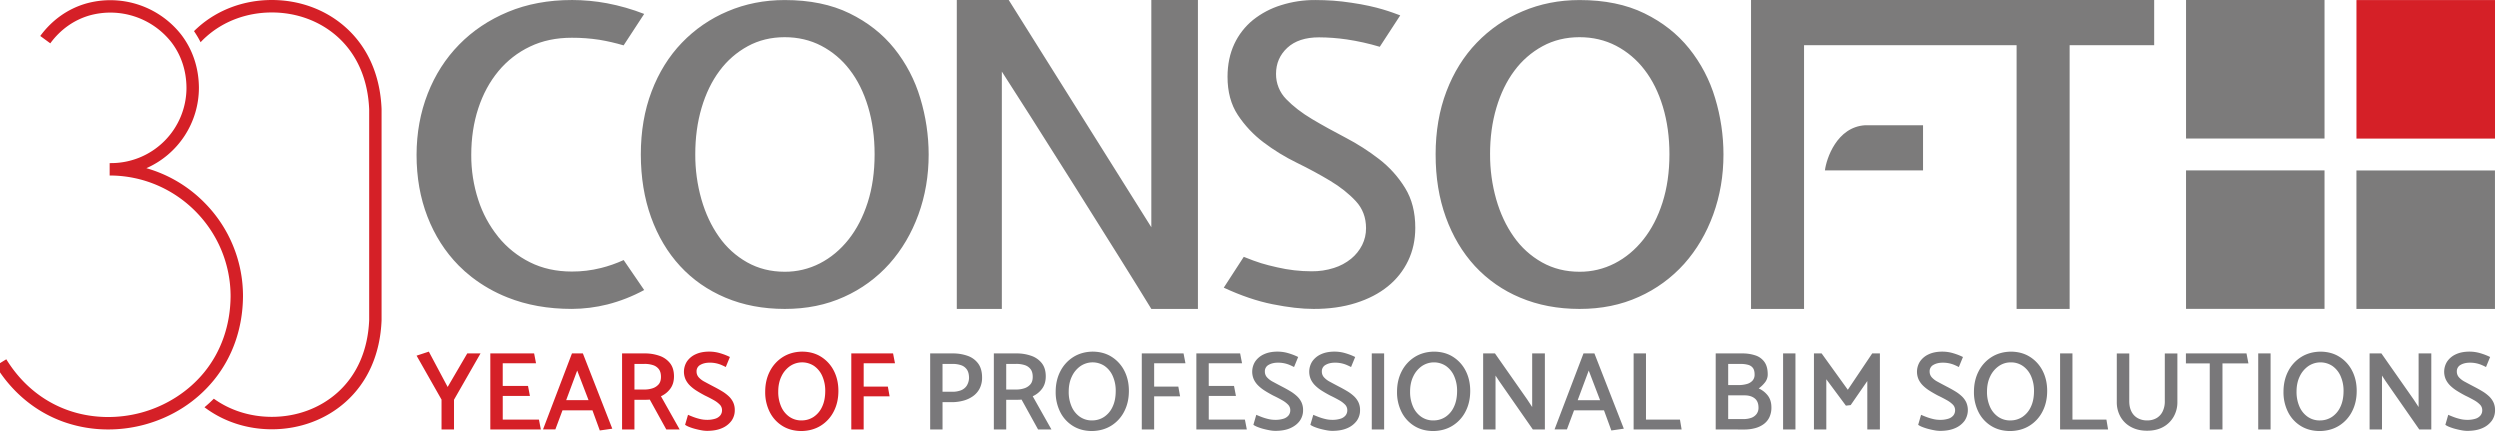 <?xml version="1.0" encoding="UTF-8"?>
<svg width="290" height="50" version="1.1" viewBox="0 0 290 50" xmlns="http://www.w3.org/2000/svg">
<path fill="#d52027" d="m273.35 0.007h16.071v16.07h-16.071z" />
<path fill="#7c7b7b" d="m253.58 0v16.068h16.066v-16.068zm-187.24 0.002c-2.73-1e-8 -5.201 0.459-7.41 1.379-2.209 0.92-4.098 2.184-5.668 3.789-1.575 1.605-2.791 3.504-3.648 5.695-0.857 2.192-1.288 4.559-1.293 7.102 0 2.603 0.421 4.992 1.264 7.168 0.842 2.176 2.045 4.059 3.606 5.65 0.475 0.481 0.98 0.931 1.514 1.346 1.266 0.983 2.666 1.78 4.156 2.369 2.222 0.89 4.714 1.335 7.477 1.334 1.389-0.007 2.772-0.18 4.119-0.516 1.487-0.38 2.921-0.942 4.269-1.674l-2.381-3.477c-0.859 0.393-1.753 0.705-2.67 0.932l-2e-3 -2e-3c-1.091 0.272-2.212 0.407-3.336 0.402-1.81 0-3.43-0.358-4.857-1.072-1.418-0.704-2.668-1.703-3.668-2.93-0.013-0.016-0.023-0.033-0.035-0.049-1.022-1.27-1.801-2.716-2.299-4.268-0.548-1.684-0.823-3.444-0.812-5.215 0-1.941 0.271-3.737 0.812-5.389 0.541-1.651 1.319-3.09 2.334-4.316 0.999-1.209 2.251-2.185 3.668-2.857 1.427-0.686 3.047-1.026 4.857-1.023 1.068-0.004 2.135 0.075 3.191 0.236 0.95 0.158 1.889 0.375 2.812 0.648l2.385-3.648c-1.397-0.544-2.84-0.958-4.312-1.238-1.343-0.249-2.706-0.375-4.072-0.377zm44.648 0v35.832h5.225v-27.531c2.551 3.912 14.131 22.255 17.34 27.531h5.406v-35.832h-5.406v26.357c-5.517-8.787-11.03-17.572-16.541-26.357zm92.131 0v35.832h6.15v-30.59h24.656v30.59h6.152v-30.59h9.807v-5.242zm-50.533 0.002c-1.355-0.011-2.703 0.191-3.994 0.6-1.178 0.364-2.277 0.944-3.242 1.711-0.924 0.753-1.666 1.705-2.17 2.785-0.519 1.111-0.787 2.378-0.787 3.807-4.9e-4 1.747 0.397 3.223 1.191 4.428 0.803 1.216 1.808 2.287 2.971 3.166 1.21 0.917 2.507 1.714 3.873 2.379 1.396 0.682 2.686 1.381 3.873 2.094 1.187 0.713 2.176 1.503 2.971 2.357 0.794 0.854 1.188 1.903 1.188 3.141 5e-3 0.677-0.149 1.345-0.451 1.951-0.31 0.615-0.747 1.158-1.281 1.594-0.593 0.48-1.272 0.843-2 1.068-0.838 0.266-1.713 0.396-2.592 0.385-1.337-6.4e-4 -2.67-0.154-3.973-0.457-1.517-0.343-2.167-0.533-3.887-1.219l-2.32 3.576c1.966 0.912 3.85 1.559 5.656 1.92 1.809 0.364 3.395 0.545 4.758 0.545 1.808 0.004 3.443-0.224 4.902-0.686 1.46-0.462 2.697-1.104 3.713-1.928 0.999-0.8 1.805-1.816 2.357-2.971 0.554-1.153 0.83-2.428 0.83-3.824 3e-3 -1.805-0.393-3.349-1.188-4.631-0.788-1.28-1.802-2.407-2.992-3.326-1.222-0.946-2.526-1.781-3.897-2.496-1.391-0.727-2.689-1.441-3.894-2.158-1.205-0.717-2.199-1.486-2.994-2.307-0.774-0.784-1.202-1.846-1.188-2.947 9.8e-4 -1.203 0.438-2.21 1.309-3.018 0.87-0.808 2.098-1.211 3.682-1.211h2e-3c1.067 0.006 2.133 0.085 3.189 0.238 1.303 0.193 2.59 0.48 3.852 0.857l2.373-3.643c-0.939-0.341-2.585-1.022-5.654-1.465-0.731-0.106-1.438-0.196-2.119-0.242s-1.371-0.074-2.066-0.074zm-61.559 0.002c-2.371 4.9208e-4 -4.577 0.436-6.617 1.307-2.002 0.84-3.811 2.082-5.314 3.648-1.502 1.562-2.671 3.442-3.508 5.639-0.836 2.196-1.254 4.635-1.254 7.318v4e-3c3e-3 2.654 0.399 5.08 1.186 7.273 0.792 2.199 1.915 4.087 3.369 5.666 1.454 1.579 3.209 2.801 5.264 3.668 2.055 0.868 4.346 1.304 6.875 1.307 2.529 0.003 4.822-0.463 6.877-1.398 2.005-0.895 3.799-2.202 5.264-3.838 1.452-1.632 2.575-3.537 3.367-5.713 0.792-2.176 1.188-4.497 1.188-6.965-3e-3 -2.216-0.331-4.419-0.975-6.539-0.622-2.096-1.645-4.051-3.012-5.758-1.358-1.689-3.089-3.05-5.193-4.078-2.104-1.028-4.608-1.541-7.516-1.541zm92.201 0c-2.369 4.9208e-4 -4.574 0.436-6.615 1.307-2.002 0.84-3.811 2.082-5.314 3.648-1.505 1.562-2.675 3.442-3.512 5.639-0.837 2.197-1.256 4.637-1.256 7.322l2e-3 -0.004c-5e-3 2.656 0.389 5.083 1.182 7.277s1.917 4.083 3.369 5.666c1.47 1.588 3.267 2.839 5.266 3.668 2.055 0.868 4.348 1.304 6.877 1.307 2.529 0.003 4.82-0.463 6.875-1.398 2.006-0.895 3.801-2.203 5.268-3.838 1.452-1.632 2.572-3.537 3.363-5.713 0.791-2.176 1.188-4.497 1.188-6.965 1e-5 -2.215-0.326-4.419-0.969-6.539-0.621-2.097-1.645-4.052-3.014-5.758-1.357-1.689-3.086-3.05-5.189-4.078-2.103-1.028-4.61-1.541-7.519-1.541zm-92.201 4.309c1.548 4.921e-4 2.963 0.332 4.242 0.996 1.288 0.673 2.412 1.622 3.291 2.779 0.918 1.183 1.63 2.615 2.135 4.295s0.758 3.518 0.758 5.512c9.8e-4 2.057-0.267 3.924-0.805 5.602-0.538 1.673-1.281 3.105-2.228 4.295-0.948 1.19-2.055 2.11-3.318 2.758-1.26 0.646-2.658 0.979-4.074 0.971-1.613 0-3.066-0.364-4.361-1.092-1.3-0.73-2.418-1.745-3.269-2.969-0.886-1.251-1.565-2.699-2.037-4.344-0.481-1.698-0.72-3.456-0.711-5.221-2e-3 -1.93 0.241-3.727 0.732-5.389 0.491-1.662 1.188-3.095 2.088-4.299 0.869-1.177 1.985-2.15 3.269-2.85 1.277-0.697 2.707-1.045 4.289-1.045zm92.197 0c1.546 4.921e-4 2.96 0.332 4.242 0.996 1.287 0.674 2.411 1.623 3.291 2.779 0.918 1.183 1.63 2.615 2.137 4.295 0.507 1.681 0.76 3.518 0.76 5.512-1e-3 2.057-0.269 3.924-0.805 5.602-0.534 1.673-1.277 3.105-2.227 4.295-0.95 1.19-2.056 2.11-3.32 2.758-1.26 0.647-2.658 0.98-4.074 0.971-1.614 0-3.069-0.364-4.363-1.092-1.3-0.731-2.417-1.746-3.269-2.969-0.886-1.251-1.565-2.699-2.037-4.344-0.48-1.698-0.719-3.456-0.711-5.221h-2e-3c-3e-3 -1.93 0.24-3.727 0.732-5.389 0.492-1.662 1.188-3.095 2.088-4.299 0.868-1.177 1.983-2.15 3.268-2.85 1.277-0.697 2.708-1.045 4.291-1.045zm33.146 10.213c-3.306 0.192-4.517 3.899-4.68 5.24h11.381v-5.24h-6.699zm37.209 5.236v16.066h16.066v-16.066zm19.766 0.008v16.064h16.07v-16.064z" />
<path fill="#d52027" d="m44.262 12.641c-0.155-3.9-1.597-7.175-4.172-9.471-2.288-2.043-5.33-3.169-8.558-3.169-3.229 0-6.269 1.126-8.562 3.174q-0.239 0.213-0.465 0.438a11.233 11.233 0 0 1 0.764 1.284c0.21-0.221 0.43-0.443 0.664-0.646 2.027-1.808 4.724-2.805 7.603-2.805 2.873 0 5.571 0.995 7.598 2.805 2.276 2.03 3.552 4.952 3.691 8.452v24.411c-0.141 3.491-1.417 6.408-3.691 8.435-2.028 1.808-4.724 2.805-7.603 2.805-2.479 0-4.827-0.738-6.726-2.105q-0.517 0.52-1.084 0.993c2.186 1.653 4.922 2.555 7.81 2.555 3.228 0 6.268-1.126 8.562-3.174 2.574-2.296 4.016-5.571 4.17-9.469v-24.512z" />
<path fill="#d52027" d="m23.66 23.45a15.384 15.384 0 0 0-6.68-3.94 10.204 10.204 0 0 0 6.094-9.334c-0.013-2.318-0.738-4.462-2.087-6.2a10.451 10.451 0 0 0-11.003-3.567c-2.117 0.611-3.954 1.913-5.314 3.764l1.163 0.853c1.169-1.594 2.741-2.711 4.549-3.233a9.005 9.005 0 0 1 9.466 3.065c1.155 1.486 1.772 3.327 1.783 5.32a8.739 8.739 0 0 1-8.739 8.742h-0.172v1.439c7.736 0 14.029 6.296 14.029 14.024-0.03 3.346-1.092 6.395-3.072 8.817-1.801 2.203-4.359 3.852-7.203 4.641-2.843 0.79-5.899 0.7-8.591-0.256-2.948-1.047-5.419-3.09-7.153-5.909l-1.23 0.753c1.907 3.1 4.638 5.355 7.898 6.514a15.434 15.434 0 0 0 5.157 0.873 16.135 16.135 0 0 0 4.305-0.585c3.174-0.882 5.916-2.652 7.933-5.119 2.19-2.679 3.364-6.039 3.395-9.724a15.367 15.367 0 0 0-4.528-10.937zm27.558 26.367v-3.463l-2.894-5.098 1.421-0.467 2.183 4.1 2.274-3.892h1.538l-3.075 5.371v3.451zm5.659 0v-8.821h5.081l0.221 1.142h-3.863v2.633h2.933l0.221 1.155h-3.152v2.749h4.199l0.221 1.142zm10.736-8.821 3.412 8.731-1.448 0.207-0.853-2.335h-3.476l-0.827 2.214h-1.431l3.359-8.821zm-0.658 1.985-1.279 3.438h2.597zm7.829-1.985a5.043 5.043 0 0 1 1.718 0.279 2.638 2.638 0 0 1 1.228 0.863q0.452 0.583 0.452 1.518 0 0.856-0.427 1.433a2.721 2.721 0 0 1-1.085 0.875l2.17 3.853h-1.55l-1.913-3.463c-0.103 0.008-0.233 0.015-0.388 0.019-0.155 0.004-0.295 0.007-0.426 0.007h-0.969v3.438h-1.434v-8.821zm-1.188 1.219v2.971h1.137a2.98 2.98 0 0 0 0.976-0.148 1.562 1.562 0 0 0 0.698-0.461q0.264-0.311 0.265-0.856 0-0.558-0.239-0.886a1.358 1.358 0 0 0-0.664-0.474 3.122 3.122 0 0 0-1.021-0.148zm6.214 5.903q0.258 0.116 0.62 0.252a6.298 6.298 0 0 0 0.769 0.234 3.401 3.401 0 0 0 0.794 0.097 3.1 3.1 0 0 0 0.969-0.13 1.215 1.215 0 0 0 0.591-0.383 0.941 0.941 0 0 0 0.201-0.603 0.909 0.909 0 0 0-0.259-0.649 3.009 3.009 0 0 0-0.703-0.525q-0.443-0.253-1.015-0.526-0.517-0.272-0.96-0.551a4.534 4.534 0 0 1-0.775-0.603 2.521 2.521 0 0 1-0.517-0.72 2.207 2.207 0 0 1 0.162-2.082 2.423 2.423 0 0 1 1.002-0.831q0.659-0.311 1.589-0.311a4.372 4.372 0 0 1 1.292 0.195 7.076 7.076 0 0 1 1.098 0.428l-0.478 1.165q-0.246-0.129-0.523-0.247a3.402 3.402 0 0 0-1.337-0.259q-0.647 0-1.085 0.253a0.831 0.831 0 0 0-0.443 0.771 0.99 0.99 0 0 0 0.238 0.664 2.424 2.424 0 0 0 0.692 0.526q0.452 0.247 1.047 0.558 0.504 0.259 0.949 0.526a4.624 4.624 0 0 1 0.782 0.577 2.381 2.381 0 0 1 0.53 0.707 2.084 2.084 0 0 1 0.193 0.927 2.067 2.067 0 0 1-0.381 1.233 2.618 2.618 0 0 1-1.092 0.85q-0.711 0.317-1.757 0.318a3.682 3.682 0 0 1-0.633-0.065q-0.362-0.065-0.73-0.162a5.858 5.858 0 0 1-0.678-0.221 2.288 2.288 0 0 1-0.491-0.253zm13.179 1.881q-1.28 0-2.236-0.596a3.986 3.986 0 0 1-1.473-1.628 5.093 5.093 0 0 1-0.517-2.316q0-1.349 0.543-2.394a4.194 4.194 0 0 1 1.498-1.647q0.96-0.602 2.21-0.629 1.291 0 2.241 0.603a4.099 4.099 0 0 1 1.476 1.628q0.523 1.025 0.523 2.322 0 1.349-0.543 2.393a4.133 4.133 0 0 1-1.499 1.641q-0.959 0.598-2.225 0.623zm-0.013-1.232a2.502 2.502 0 0 0 1.408-0.409 2.792 2.792 0 0 0 0.982-1.174q0.362-0.765 0.362-1.829a4.153 4.153 0 0 0-0.336-1.712 2.805 2.805 0 0 0-0.943-1.181 2.503 2.503 0 0 0-2.81 0.007 3.015 3.015 0 0 0-0.994 1.194q-0.369 0.759-0.369 1.772a4.182 4.182 0 0 0 0.336 1.725 2.785 2.785 0 0 0 0.949 1.181 2.414 2.414 0 0 0 1.416 0.428zm10.219-2.789h-3.01v3.838h-1.434v-8.82h4.845l0.221 1.142h-3.63v2.711h2.805z"/>
<path fill="#79787a" d="m107.9 49.818v-8.821h2.623a5.043 5.043 0 0 1 1.718 0.279 2.552 2.552 0 0 1 1.228 0.895q0.452 0.616 0.452 1.615a2.738 2.738 0 0 1-0.284 1.284 2.484 2.484 0 0 1-0.782 0.895 3.503 3.503 0 0 1-1.13 0.517 5.078 5.078 0 0 1-1.318 0.169h-1.073v3.165zm1.433-7.603v3.23h1.137a2.76 2.76 0 0 0 0.982-0.162 1.402 1.402 0 0 0 0.672-0.517 1.786 1.786 0 0 0 0.284-0.902q0-0.622-0.238-0.98a1.329 1.329 0 0 0-0.659-0.512 2.983 2.983 0 0 0-1.028-0.156zm8.577-1.219a5.046 5.046 0 0 1 1.718 0.279 2.638 2.638 0 0 1 1.228 0.863q0.452 0.583 0.452 1.518 0 0.856-0.426 1.433a2.724 2.724 0 0 1-1.086 0.875l2.171 3.853h-1.55l-1.913-3.463c-0.103 0.008-0.233 0.015-0.388 0.019-0.155 0.004-0.295 0.007-0.427 0.007h-0.969v3.438h-1.434v-8.821zm-1.189 1.219v2.971h1.137a2.975 2.975 0 0 0 0.975-0.148 1.562 1.562 0 0 0 0.698-0.461q0.265-0.311 0.265-0.856 0-0.558-0.239-0.886a1.358 1.358 0 0 0-0.664-0.474 3.116 3.116 0 0 0-1.021-0.148zm9.964 7.784q-1.28 0-2.236-0.596a3.986 3.986 0 0 1-1.473-1.628 5.093 5.093 0 0 1-0.517-2.316q0-1.349 0.543-2.394a4.194 4.194 0 0 1 1.498-1.647q0.96-0.602 2.21-0.629 1.291 0 2.242 0.603a4.103 4.103 0 0 1 1.476 1.628q0.524 1.025 0.523 2.322 0 1.349-0.543 2.393a4.133 4.133 0 0 1-1.499 1.641q-0.962 0.598-2.225 0.623zm-0.013-1.232a2.502 2.502 0 0 0 1.408-0.409 2.786 2.786 0 0 0 0.982-1.174q0.362-0.765 0.362-1.829a4.153 4.153 0 0 0-0.336-1.712 2.805 2.805 0 0 0-0.943-1.181 2.505 2.505 0 0 0-2.811 0.007 3.015 3.015 0 0 0-0.994 1.194q-0.369 0.759-0.369 1.772a4.182 4.182 0 0 0 0.336 1.725 2.785 2.785 0 0 0 0.949 1.181 2.416 2.416 0 0 0 1.416 0.428zm10.219-2.789h-3.01v3.838h-1.434v-8.82h4.845l0.221 1.142h-3.631v2.711h2.805zm1.887 3.84v-8.821h5.078l0.221 1.142h-3.863v2.633h2.933l0.221 1.155h-3.152v2.749h4.193l0.221 1.142zm6.951-1.699q0.258 0.116 0.62 0.252a6.286 6.286 0 0 0 0.768 0.234 3.412 3.412 0 0 0 0.795 0.097 3.1 3.1 0 0 0 0.969-0.13 1.215 1.215 0 0 0 0.591-0.383 0.941 0.941 0 0 0 0.2-0.603 0.909 0.909 0 0 0-0.258-0.649 3 3 0 0 0-0.704-0.525q-0.443-0.253-1.014-0.526-0.517-0.272-0.96-0.551a4.534 4.534 0 0 1-0.775-0.603 2.51 2.51 0 0 1-0.517-0.72 2.207 2.207 0 0 1 0.162-2.082 2.423 2.423 0 0 1 1.002-0.831q0.658-0.311 1.589-0.311a4.367 4.367 0 0 1 1.292 0.195 7.058 7.058 0 0 1 1.098 0.428l-0.478 1.165a6.755 6.755 0 0 0-0.523-0.247 3.402 3.402 0 0 0-1.337-0.259q-0.647 0-1.085 0.253a0.831 0.831 0 0 0-0.439 0.771 0.99 0.99 0 0 0 0.238 0.664 2.424 2.424 0 0 0 0.692 0.526q0.452 0.247 1.047 0.558 0.504 0.259 0.949 0.526a4.624 4.624 0 0 1 0.782 0.577 2.394 2.394 0 0 1 0.53 0.707 2.084 2.084 0 0 1 0.193 0.927 2.067 2.067 0 0 1-0.381 1.233q-0.381 0.531-1.092 0.85t-1.758 0.318a3.681 3.681 0 0 1-0.633-0.065q-0.362-0.065-0.73-0.162a5.858 5.858 0 0 1-0.678-0.221 2.288 2.288 0 0 1-0.491-0.253zm6.614 0q0.259 0.116 0.621 0.252a6.286 6.286 0 0 0 0.768 0.234 3.412 3.412 0 0 0 0.795 0.097 3.091 3.091 0 0 0 0.968-0.13 1.217 1.217 0 0 0 0.591-0.383 0.941 0.941 0 0 0 0.2-0.603 0.912 0.912 0 0 0-0.258-0.649 3.015 3.015 0 0 0-0.704-0.525q-0.443-0.253-1.014-0.526-0.517-0.272-0.96-0.551a4.478 4.478 0 0 1-0.775-0.603 2.51 2.51 0 0 1-0.517-0.72 2.209 2.209 0 0 1 0.161-2.082 2.425 2.425 0 0 1 1.003-0.831q0.658-0.311 1.589-0.311a4.367 4.367 0 0 1 1.292 0.195 7.058 7.058 0 0 1 1.098 0.428l-0.478 1.165q-0.246-0.129-0.523-0.247a3.395 3.395 0 0 0-1.337-0.259q-0.647 0-1.086 0.253a0.833 0.833 0 0 0-0.443 0.771 0.991 0.991 0 0 0 0.239 0.664 2.424 2.424 0 0 0 0.692 0.526q0.452 0.247 1.046 0.558 0.504 0.259 0.95 0.526a4.683 4.683 0 0 1 0.782 0.577 2.406 2.406 0 0 1 0.53 0.707 2.084 2.084 0 0 1 0.193 0.927 2.067 2.067 0 0 1-0.381 1.233 2.628 2.628 0 0 1-1.092 0.85q-0.711 0.317-1.758 0.318a3.696 3.696 0 0 1-0.633-0.065q-0.361-0.065-0.73-0.162a5.891 5.891 0 0 1-0.678-0.221 2.313 2.313 0 0 1-0.492-0.253zm6.783 1.699v-8.821h1.434v8.821zm7.158 0.182q-1.28 0-2.236-0.596a3.986 3.986 0 0 1-1.476-1.628 5.093 5.093 0 0 1-0.517-2.316q0-1.349 0.543-2.394a4.194 4.194 0 0 1 1.498-1.647q0.96-0.602 2.21-0.629 1.291 0 2.242 0.603a4.103 4.103 0 0 1 1.474 1.627q0.523 1.025 0.523 2.322 0 1.349-0.543 2.393a4.133 4.133 0 0 1-1.499 1.641q-0.953 0.599-2.22 0.624zm-0.013-1.232a2.502 2.502 0 0 0 1.408-0.409 2.786 2.786 0 0 0 0.982-1.174q0.362-0.765 0.362-1.829a4.153 4.153 0 0 0-0.336-1.712 2.805 2.805 0 0 0-0.943-1.181 2.505 2.505 0 0 0-2.811 0.007 3.015 3.015 0 0 0-0.994 1.194q-0.369 0.759-0.369 1.772a4.182 4.182 0 0 0 0.336 1.725 2.785 2.785 0 0 0 0.949 1.181 2.416 2.416 0 0 0 1.416 0.428zm5.775 1.05v-8.821h1.371l3.734 5.332 0.582 0.886v-6.217h1.473v8.821h-1.395l-3.902-5.604-0.427-0.649v6.253zm12.907-8.821 3.411 8.731-1.447 0.207-0.853-2.335h-3.475l-0.827 2.214h-1.434l3.359-8.821zm-0.659 1.985-1.281 3.438h2.597zm10.775 6.837h-5.568v-8.821h1.434v7.676h3.941zm3.953 0v-8.821h3.075a4.655 4.655 0 0 1 1.544 0.234 2.067 2.067 0 0 1 1.04 0.765q0.374 0.533 0.375 1.427a1.476 1.476 0 0 1-0.323 0.94 3.543 3.543 0 0 1-0.723 0.694 2.717 2.717 0 0 1 1.066 0.841q0.407 0.538 0.407 1.369a2.592 2.592 0 0 1-0.226 1.115 2.114 2.114 0 0 1-0.646 0.798 2.958 2.958 0 0 1-1.002 0.48 4.733 4.733 0 0 1-1.279 0.162zm1.448-7.603v2.452h1.218a3.395 3.395 0 0 0 0.943-0.123 1.36 1.36 0 0 0 0.664-0.396 1.024 1.024 0 0 0 0.239-0.7q0-0.493-0.193-0.759a1.005 1.005 0 0 0-0.556-0.369 3.16 3.16 0 0 0-0.866-0.104zm0 3.646v2.75h1.772a2.609 2.609 0 0 0 0.904-0.143 1.329 1.329 0 0 0 0.614-0.443 1.191 1.191 0 0 0 0.226-0.738q0-0.726-0.443-1.077-0.443-0.351-1.169-0.35zm6.369 3.957v-8.821h1.434v8.821zm7.287-2.763-2.274-3.062v5.825h-1.434v-8.821h0.892l3.037 4.216 2.829-4.216h0.892v8.821h-1.46v-5.618l-1.928 2.79zm8.721 1.064q0.258 0.116 0.62 0.252a6.298 6.298 0 0 0 0.769 0.234 3.401 3.401 0 0 0 0.794 0.097 3.1 3.1 0 0 0 0.969-0.13 1.215 1.215 0 0 0 0.591-0.383 0.941 0.941 0 0 0 0.201-0.603 0.912 0.912 0 0 0-0.258-0.649 3.031 3.031 0 0 0-0.708-0.523q-0.443-0.253-1.015-0.526-0.517-0.272-0.96-0.551a4.534 4.534 0 0 1-0.775-0.603 2.521 2.521 0 0 1-0.517-0.72 2.207 2.207 0 0 1 0.162-2.082 2.423 2.423 0 0 1 1.005-0.833q0.659-0.311 1.589-0.311a4.372 4.372 0 0 1 1.292 0.195 7.076 7.076 0 0 1 1.098 0.428l-0.478 1.165q-0.246-0.129-0.523-0.247a3.402 3.402 0 0 0-1.337-0.259q-0.645 0-1.085 0.253a0.831 0.831 0 0 0-0.443 0.771 0.991 0.991 0 0 0 0.239 0.664 2.409 2.409 0 0 0 0.691 0.526q0.452 0.247 1.047 0.558 0.503 0.259 0.949 0.526a4.624 4.624 0 0 1 0.782 0.577 2.381 2.381 0 0 1 0.53 0.707 2.234 2.234 0 0 1-0.187 2.16 2.618 2.618 0 0 1-1.092 0.85q-0.711 0.317-1.757 0.318a3.691 3.691 0 0 1-0.633-0.065q-0.362-0.065-0.73-0.162a5.858 5.858 0 0 1-0.678-0.221 2.288 2.288 0 0 1-0.491-0.253zm10.359 1.881q-1.28 0-2.235-0.596a3.979 3.979 0 0 1-1.476-1.628 5.093 5.093 0 0 1-0.517-2.316q0-1.349 0.543-2.394a4.19 4.19 0 0 1 1.499-1.647q0.956-0.602 2.209-0.629 1.291 0 2.242 0.603a4.103 4.103 0 0 1 1.478 1.627q0.524 1.025 0.523 2.322 0 1.349-0.543 2.393a4.133 4.133 0 0 1-1.499 1.641q-0.955 0.599-2.225 0.624zm-0.013-1.232a2.502 2.502 0 0 0 1.408-0.409 2.786 2.786 0 0 0 0.982-1.174q0.362-0.765 0.362-1.829a4.153 4.153 0 0 0-0.336-1.712 2.805 2.805 0 0 0-0.943-1.181 2.404 2.404 0 0 0-1.422-0.428 2.378 2.378 0 0 0-1.388 0.435 3.011 3.011 0 0 0-0.995 1.194q-0.369 0.759-0.369 1.772a4.182 4.182 0 0 0 0.336 1.725 2.78 2.78 0 0 0 0.95 1.181 2.414 2.414 0 0 0 1.418 0.428zm11.346 1.05h-5.568v-8.821h1.434v7.676h3.941zm2.455-3.295q0 0.726 0.265 1.233a1.763 1.763 0 0 0 0.738 0.759 2.225 2.225 0 0 0 1.066 0.253 2.149 2.149 0 0 0 1.079-0.26 1.784 1.784 0 0 0 0.717-0.765 2.647 2.647 0 0 0 0.259-1.219v-5.526h1.459v5.643a3.357 3.357 0 0 1-0.433 1.693 3.111 3.111 0 0 1-1.214 1.194q-0.782 0.434-1.867 0.434-1.072 0-1.867-0.434a3.055 3.055 0 0 1-1.221-1.187 3.388 3.388 0 0 1-0.427-1.698v-5.645h1.448zm13.824-4.372h-3.01v7.667h-1.476v-7.667h-2.765v-1.154h7.028zm1.137 7.667v-8.821h1.434v8.821zm7.158 0.182q-1.279 0-2.235-0.596a3.979 3.979 0 0 1-1.476-1.628 5.093 5.093 0 0 1-0.517-2.316q0-1.349 0.543-2.394a4.19 4.19 0 0 1 1.499-1.647q0.956-0.602 2.209-0.629 1.292 0 2.242 0.603a4.097 4.097 0 0 1 1.476 1.628q0.524 1.025 0.523 2.322 0 1.349-0.543 2.393a4.133 4.133 0 0 1-1.498 1.641q-0.957 0.598-2.223 0.623zm-0.013-1.232a2.502 2.502 0 0 0 1.408-0.409 2.793 2.793 0 0 0 0.982-1.174q0.361-0.765 0.362-1.829a4.165 4.165 0 0 0-0.336-1.712 2.814 2.814 0 0 0-0.943-1.181 2.503 2.503 0 0 0-2.81 0.007 3.017 3.017 0 0 0-0.995 1.194q-0.369 0.759-0.369 1.772a4.194 4.194 0 0 0 0.336 1.725 2.78 2.78 0 0 0 0.95 1.181 2.414 2.414 0 0 0 1.415 0.428zm5.775 1.05v-8.821h1.37l3.733 5.332 0.582 0.886v-6.217h1.473v8.821h-1.395l-3.902-5.604-0.423-0.649v6.253zm9.122-1.699q0.258 0.116 0.62 0.252a6.326 6.326 0 0 0 0.768 0.234 3.412 3.412 0 0 0 0.795 0.097 3.1 3.1 0 0 0 0.969-0.13 1.215 1.215 0 0 0 0.591-0.383 0.941 0.941 0 0 0 0.2-0.603 0.909 0.909 0 0 0-0.258-0.649 3 3 0 0 0-0.704-0.525q-0.443-0.253-1.014-0.526-0.517-0.272-0.96-0.551a4.534 4.534 0 0 1-0.775-0.603 2.521 2.521 0 0 1-0.517-0.72 2.207 2.207 0 0 1 0.162-2.082 2.423 2.423 0 0 1 1.002-0.831q0.658-0.311 1.589-0.311a4.364 4.364 0 0 1 1.292 0.195 7.058 7.058 0 0 1 1.098 0.428l-0.478 1.165a6.906 6.906 0 0 0-0.523-0.247 3.402 3.402 0 0 0-1.337-0.259q-0.647 0-1.085 0.253a0.831 0.831 0 0 0-0.439 0.771 0.99 0.99 0 0 0 0.238 0.664 2.424 2.424 0 0 0 0.692 0.526q0.452 0.247 1.047 0.558 0.503 0.259 0.949 0.526a4.624 4.624 0 0 1 0.782 0.577 2.381 2.381 0 0 1 0.53 0.707 2.084 2.084 0 0 1 0.193 0.927 2.067 2.067 0 0 1-0.381 1.233 2.618 2.618 0 0 1-1.092 0.85q-0.711 0.317-1.758 0.318a3.681 3.681 0 0 1-0.633-0.065q-0.362-0.065-0.73-0.162a5.858 5.858 0 0 1-0.678-0.221 2.288 2.288 0 0 1-0.491-0.253z"/>
</svg>
